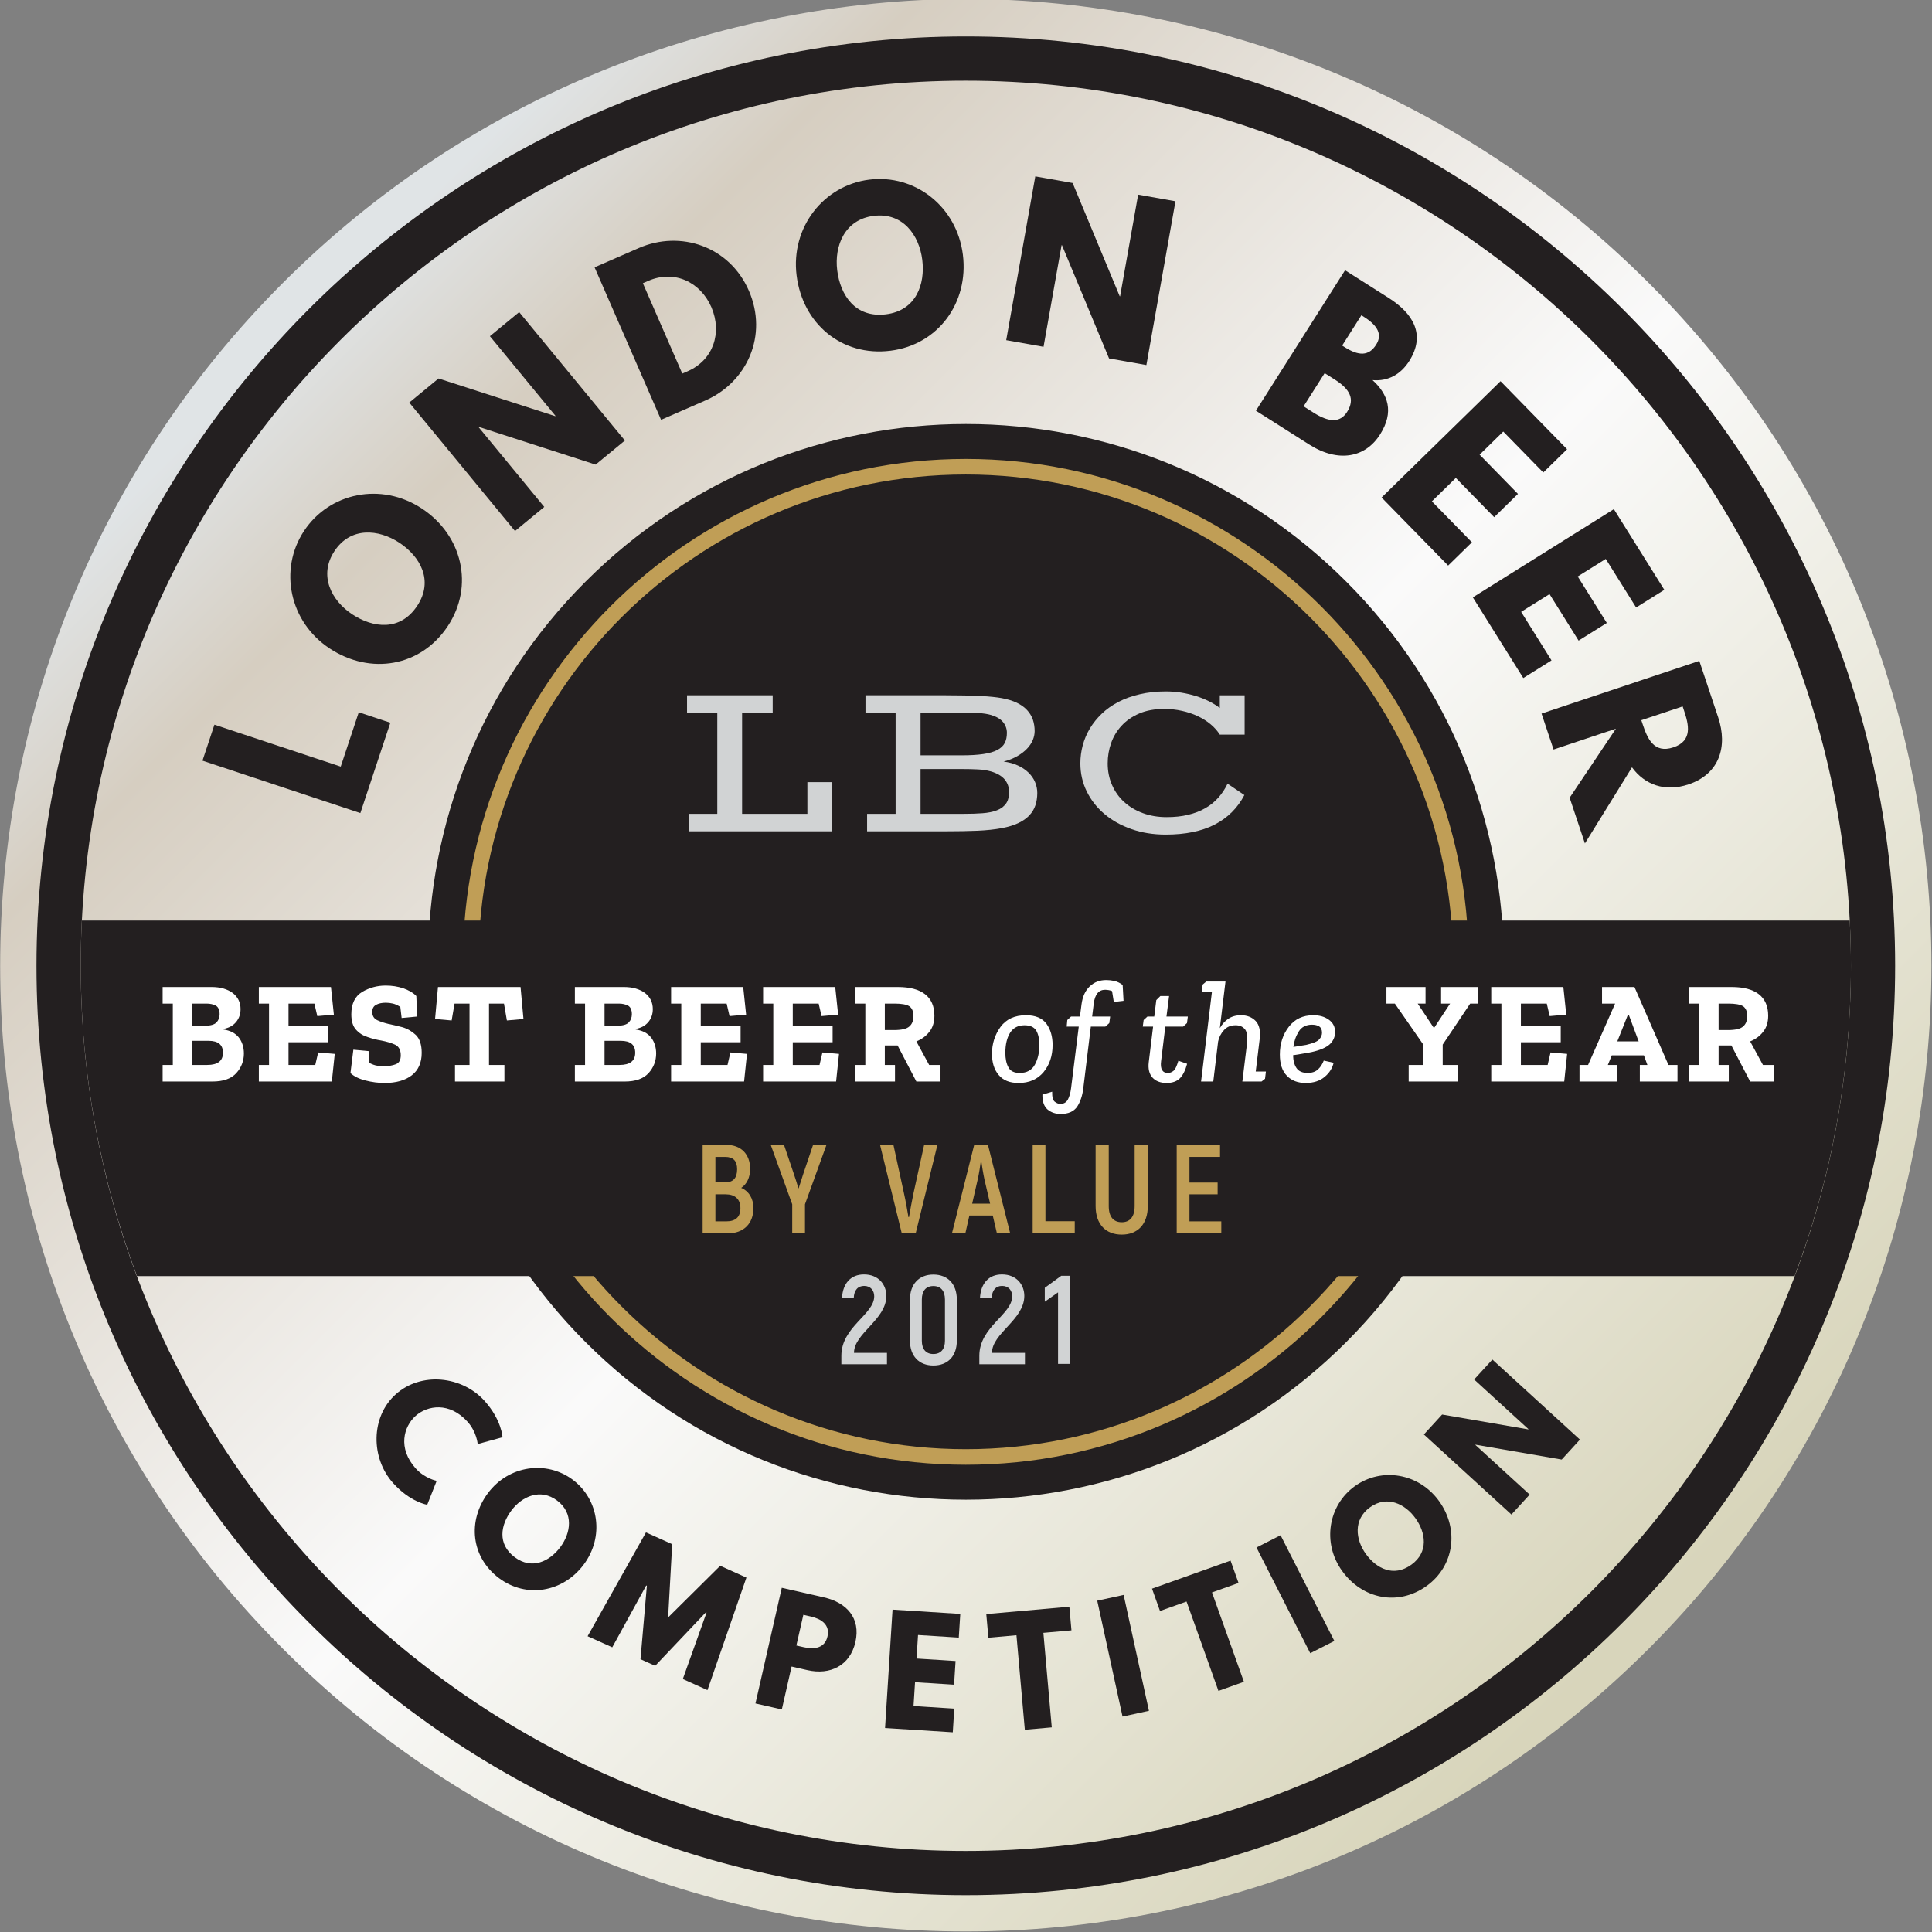 <?xml version="1.0" encoding="UTF-8" standalone="no"?>
<!DOCTYPE svg PUBLIC "-//W3C//DTD SVG 1.1//EN" "http://www.w3.org/Graphics/SVG/1.1/DTD/svg11.dtd">
<svg width="100%" height="100%" viewBox="0 0 319 319" version="1.1" xmlns="http://www.w3.org/2000/svg" xmlns:xlink="http://www.w3.org/1999/xlink" xml:space="preserve" xmlns:serif="http://www.serif.com/" style="fill-rule:evenodd;clip-rule:evenodd;stroke-linejoin:round;stroke-miterlimit:2;">
    <rect x="0" y="0" width="319" height="319" fill="#808080" stroke="none"/>
    <g transform="matrix(1,0,0,1,-977.334,-512.299)">
        <g transform="matrix(4.167,0,0,4.167,930.098,465.059)">
            <g transform="matrix(54.119,54.119,54.119,-54.119,22.545,22.547)">
                <path d="M-0,0C-0,-0.276 0.224,-0.5 0.5,-0.5C0.776,-0.5 1,-0.276 1,0C1,0.276 0.776,0.5 0.5,0.5C0.362,0.5 0.237,0.444 0.146,0.354C0.056,0.263 -0,0.138 -0,0Z" style="fill:url(#_Linear1);fill-rule:nonzero;"/>
            </g>
        </g>
        <g transform="matrix(4.167,0,0,4.167,930.098,465.059)">
            <g transform="matrix(-0.707,0.707,0.707,0.707,70.918,49.45)">
                <path d="M15.07,-36.384C3.299,-36.385 -6.244,-26.843 -6.244,-15.072C-6.245,-3.302 3.298,6.242 15.07,6.243C26.84,6.244 36.383,-3.298 36.384,-15.069C36.383,-26.841 26.84,-36.385 15.07,-36.384" style="fill:rgb(35,31,32);fill-rule:nonzero;"/>
            </g>
        </g>
        <g transform="matrix(4.167,0,0,4.167,930.098,465.059)">
            <g transform="matrix(1,0,0,1,49.604,68.759)">
                <path d="M0,-38.62C-10.646,-38.62 -19.307,-29.958 -19.307,-19.31C-19.307,-8.663 -10.646,0 0,0C10.646,0 19.309,-8.663 19.309,-19.31C19.309,-29.958 10.646,-38.62 0,-38.62M0,0.617C-10.986,0.617 -19.925,-8.322 -19.925,-19.31C-19.925,-30.299 -10.986,-39.237 0,-39.237C10.987,-39.237 19.926,-30.299 19.926,-19.31C19.926,-8.322 10.987,0.617 0,0.617" style="fill:rgb(192,158,86);fill-rule:nonzero;"/>
            </g>
        </g>
        <g transform="matrix(4.167,0,0,4.167,930.098,465.059)">
            <g transform="matrix(1,0,0,1,49.605,84.678)">
                <path d="M0,-70.144C-19.338,-70.144 -35.071,-54.411 -35.071,-35.072C-35.071,-15.733 -19.338,0.001 0,0.001C19.339,0.001 35.071,-15.733 35.071,-35.072C35.071,-54.411 19.339,-70.144 0,-70.144M0,1.753C-20.305,1.753 -36.824,-14.766 -36.824,-35.072C-36.824,-55.377 -20.305,-71.897 0,-71.897C20.305,-71.897 36.824,-55.377 36.824,-35.072C36.824,-14.766 20.305,1.753 0,1.753" style="fill:rgb(35,31,32);fill-rule:nonzero;"/>
            </g>
        </g>
        <g transform="matrix(4.167,0,0,4.167,930.098,465.059)">
            <g transform="matrix(1,0,0,1,84.631,61.901)">
                <path d="M0,-14.087L-70.052,-14.087C-70.081,-13.493 -70.097,-12.896 -70.097,-12.295C-70.097,-7.97 -69.305,-3.828 -67.867,0L-2.185,0C-0.746,-3.828 0.046,-7.97 0.046,-12.295C0.046,-12.896 0.03,-13.493 0,-14.087" style="fill:rgb(35,31,32);fill-rule:nonzero;"/>
            </g>
        </g>
        <g transform="matrix(4.167,0,0,4.167,930.098,465.059)">
            <g transform="matrix(3.804,4.242,-4.242,3.804,25.187,68.05)">
                <path d="M0.499,-0.17C0.31,-0.17 0.227,-0.302 0.227,-0.413C0.227,-0.523 0.31,-0.655 0.499,-0.655C0.595,-0.655 0.661,-0.604 0.661,-0.604L0.741,-0.764C0.741,-0.764 0.649,-0.84 0.47,-0.84C0.236,-0.84 0.023,-0.648 0.023,-0.411C0.023,-0.175 0.237,0.015 0.47,0.015C0.649,0.015 0.741,-0.061 0.741,-0.061L0.661,-0.221C0.661,-0.221 0.595,-0.17 0.499,-0.17Z" style="fill:rgb(35,31,32);fill-rule:nonzero;"/>
            </g>
        </g>
        <g transform="matrix(4.167,0,0,4.167,930.098,465.059)">
            <g transform="matrix(4.563,3.412,-3.412,4.563,29.158,72.303)">
                <path d="M0.023,-0.413C0.023,-0.172 0.195,0.015 0.439,0.015C0.676,0.015 0.854,-0.172 0.854,-0.413C0.854,-0.654 0.668,-0.84 0.439,-0.84C0.212,-0.84 0.023,-0.654 0.023,-0.413ZM0.226,-0.413C0.226,-0.536 0.294,-0.659 0.439,-0.659C0.585,-0.659 0.651,-0.536 0.651,-0.413C0.651,-0.29 0.589,-0.167 0.439,-0.167C0.285,-0.167 0.226,-0.29 0.226,-0.413Z" style="fill:rgb(35,31,32);fill-rule:nonzero;"/>
            </g>
        </g>
        <g transform="matrix(4.167,0,0,4.167,930.098,465.059)">
            <g transform="matrix(5.196,2.337,-2.337,5.196,34.536,76.133)">
                <path d="M0.742,-0L0.93,-0L0.856,-0.825L0.656,-0.825L0.473,-0.349L0.29,-0.825L0.09,-0.825L0.016,-0L0.204,-0L0.243,-0.489L0.248,-0.489L0.417,-0.005L0.529,-0.005L0.698,-0.489L0.703,-0.489L0.742,-0Z" style="fill:rgb(35,31,32);fill-rule:nonzero;"/>
            </g>
        </g>
        <g transform="matrix(4.167,0,0,4.167,930.098,465.059)">
            <g transform="matrix(5.556,1.264,-1.264,5.556,40.937,78.759)">
                <path d="M0.06,-0.825L0.06,-0L0.248,-0L0.248,-0.306L0.361,-0.306C0.522,-0.306 0.643,-0.401 0.643,-0.571C0.643,-0.742 0.522,-0.825 0.361,-0.825L0.06,-0.825ZM0.248,-0.456L0.248,-0.675L0.301,-0.675C0.375,-0.675 0.445,-0.65 0.445,-0.565C0.445,-0.481 0.375,-0.456 0.301,-0.456L0.248,-0.456Z" style="fill:rgb(35,31,32);fill-rule:nonzero;"/>
            </g>
        </g>
        <g transform="matrix(4.167,0,0,4.167,930.098,465.059)">
            <g transform="matrix(5.686,0.36,-0.36,5.686,46.064,79.786)">
                <path d="M0.532,-0.825L0.06,-0.825L0.06,-0L0.532,-0L0.532,-0.165L0.248,-0.165L0.248,-0.331L0.52,-0.331L0.52,-0.496L0.248,-0.496L0.248,-0.66L0.532,-0.66L0.532,-0.825Z" style="fill:rgb(35,31,32);fill-rule:nonzero;"/>
            </g>
        </g>
        <g transform="matrix(4.167,0,0,4.167,930.098,465.059)">
            <g transform="matrix(5.675,-0.503,0.503,5.675,50.786,79.979)">
                <path d="M0.008,-0.66L0.204,-0.66L0.204,-0L0.392,-0L0.392,-0.66L0.588,-0.66L0.588,-0.825L0.008,-0.825L0.008,-0.66Z" style="fill:rgb(35,31,32);fill-rule:nonzero;"/>
            </g>
        </g>
        <g transform="matrix(4.167,0,0,4.167,930.098,465.059)">
            <g transform="matrix(5.566,-1.215,1.215,5.566,55.481,79.427)">
                <rect x="0.06" y="-0.825" width="0.188" height="0.825" style="fill:rgb(35,31,32);fill-rule:nonzero;"/>
            </g>
        </g>
        <g transform="matrix(4.167,0,0,4.167,930.098,465.059)">
            <g transform="matrix(5.366,-1.916,1.916,5.366,58.521,78.728)">
                <path d="M0.008,-0.66L0.204,-0.66L0.204,-0L0.392,-0L0.392,-0.66L0.588,-0.66L0.588,-0.825L0.008,-0.825L0.008,-0.66Z" style="fill:rgb(35,31,32);fill-rule:nonzero;"/>
            </g>
        </g>
        <g transform="matrix(4.167,0,0,4.167,930.098,465.059)">
            <g transform="matrix(5.078,-2.583,2.583,5.078,62.949,76.999)">
                <rect x="0.06" y="-0.825" width="0.188" height="0.825" style="fill:rgb(35,31,32);fill-rule:nonzero;"/>
            </g>
        </g>
        <g transform="matrix(4.167,0,0,4.167,930.098,465.059)">
            <g transform="matrix(4.62,-3.334,3.334,4.62,65.789,75.571)">
                <path d="M0.023,-0.413C0.023,-0.172 0.195,0.015 0.439,0.015C0.676,0.015 0.854,-0.172 0.854,-0.413C0.854,-0.654 0.668,-0.84 0.439,-0.84C0.212,-0.84 0.023,-0.654 0.023,-0.413ZM0.226,-0.413C0.226,-0.536 0.294,-0.659 0.439,-0.659C0.585,-0.659 0.651,-0.536 0.651,-0.413C0.651,-0.29 0.589,-0.167 0.439,-0.167C0.285,-0.167 0.226,-0.29 0.226,-0.413Z" style="fill:rgb(35,31,32);fill-rule:nonzero;"/>
            </g>
        </g>
        <g transform="matrix(4.167,0,0,4.167,930.098,465.059)">
            <g transform="matrix(3.845,-4.205,4.205,3.845,70.994,71.601)">
                <path d="M0.248,-0.512L0.25,-0.512L0.578,-0L0.766,-0L0.766,-0.825L0.578,-0.825L0.578,-0.313L0.576,-0.313L0.248,-0.825L0.06,-0.825L0.06,-0L0.248,-0L0.248,-0.512Z" style="fill:rgb(35,31,32);fill-rule:nonzero;"/>
            </g>
        </g>
        <g transform="matrix(4.167,0,0,4.167,930.098,465.059)">
            <g transform="matrix(2.517,-7.583,7.583,2.517,25.464,44.009)">
                <path d="M0.248,-0.825L0.06,-0.825L0.06,-0L0.532,-0L0.532,-0.165L0.248,-0.165L0.248,-0.825Z" style="fill:rgb(35,31,32);fill-rule:nonzero;"/>
            </g>
        </g>
        <g transform="matrix(4.167,0,0,4.167,930.098,465.059)">
            <g transform="matrix(4.395,-6.673,6.673,4.395,27.055,39.001)">
                <path d="M0.023,-0.413C0.023,-0.172 0.195,0.015 0.439,0.015C0.676,0.015 0.854,-0.172 0.854,-0.413C0.854,-0.654 0.668,-0.84 0.439,-0.84C0.212,-0.84 0.023,-0.654 0.023,-0.413ZM0.226,-0.413C0.226,-0.536 0.294,-0.659 0.439,-0.659C0.585,-0.659 0.651,-0.536 0.651,-0.413C0.651,-0.29 0.589,-0.167 0.439,-0.167C0.285,-0.167 0.226,-0.29 0.226,-0.413Z" style="fill:rgb(35,31,32);fill-rule:nonzero;"/>
            </g>
        </g>
        <g transform="matrix(4.167,0,0,4.167,930.098,465.059)">
            <g transform="matrix(6.168,-5.078,5.078,6.168,31.372,32.682)">
                <path d="M0.248,-0.512L0.25,-0.512L0.578,-0L0.766,-0L0.766,-0.825L0.578,-0.825L0.578,-0.313L0.576,-0.313L0.248,-0.825L0.06,-0.825L0.06,-0L0.248,-0L0.248,-0.512Z" style="fill:rgb(35,31,32);fill-rule:nonzero;"/>
            </g>
        </g>
        <g transform="matrix(4.167,0,0,4.167,930.098,465.059)">
            <g transform="matrix(7.324,-3.194,3.194,7.324,37.091,28.163)">
                <path d="M0.06,-0.825L0.06,-0L0.299,-0C0.526,-0 0.715,-0.172 0.715,-0.413C0.715,-0.653 0.525,-0.825 0.299,-0.825L0.06,-0.825ZM0.248,-0.168L0.248,-0.657L0.277,-0.657C0.417,-0.657 0.512,-0.55 0.512,-0.412C0.511,-0.274 0.416,-0.168 0.277,-0.168L0.248,-0.168Z" style="fill:rgb(35,31,32);fill-rule:nonzero;"/>
            </g>
        </g>
        <g transform="matrix(4.167,0,0,4.167,930.098,465.059)">
            <g transform="matrix(7.928,-0.989,0.989,7.928,43.127,25.549)">
                <path d="M0.023,-0.413C0.023,-0.172 0.195,0.015 0.439,0.015C0.676,0.015 0.854,-0.172 0.854,-0.413C0.854,-0.654 0.668,-0.84 0.439,-0.84C0.212,-0.84 0.023,-0.654 0.023,-0.413ZM0.226,-0.413C0.226,-0.536 0.294,-0.659 0.439,-0.659C0.585,-0.659 0.651,-0.536 0.651,-0.413C0.651,-0.29 0.589,-0.167 0.439,-0.167C0.285,-0.167 0.226,-0.29 0.226,-0.413Z" style="fill:rgb(35,31,32);fill-rule:nonzero;"/>
            </g>
        </g>
        <g transform="matrix(4.167,0,0,4.167,930.098,465.059)">
            <g transform="matrix(7.867,1.397,-1.397,7.867,50.734,24.732)">
                <path d="M0.248,-0.512L0.25,-0.512L0.578,-0L0.766,-0L0.766,-0.825L0.578,-0.825L0.578,-0.313L0.576,-0.313L0.248,-0.825L0.06,-0.825L0.06,-0L0.248,-0L0.248,-0.512Z" style="fill:rgb(35,31,32);fill-rule:nonzero;"/>
            </g>
        </g>
        <g transform="matrix(4.167,0,0,4.167,930.098,465.059)">
            <g transform="matrix(6.746,4.281,-4.281,6.746,60.696,27.354)">
                <path d="M0.06,-0.825L0.06,-0L0.373,-0C0.544,-0 0.643,-0.094 0.643,-0.23C0.643,-0.363 0.57,-0.42 0.467,-0.438C0.537,-0.474 0.57,-0.539 0.57,-0.615C0.57,-0.772 0.458,-0.825 0.316,-0.825L0.06,-0.825ZM0.248,-0.502L0.248,-0.68L0.263,-0.68C0.345,-0.68 0.388,-0.655 0.388,-0.596C0.388,-0.527 0.344,-0.502 0.263,-0.502L0.248,-0.502ZM0.248,-0.145L0.248,-0.34L0.307,-0.34C0.396,-0.34 0.445,-0.313 0.445,-0.237C0.445,-0.172 0.396,-0.145 0.307,-0.145L0.248,-0.145Z" style="fill:rgb(35,31,32);fill-rule:nonzero;"/>
            </g>
        </g>
        <g transform="matrix(4.167,0,0,4.167,930.098,465.059)">
            <g transform="matrix(5.586,5.713,-5.713,5.586,65.745,30.707)">
                <path d="M0.532,-0.825L0.06,-0.825L0.06,-0L0.532,-0L0.532,-0.165L0.248,-0.165L0.248,-0.331L0.52,-0.331L0.52,-0.496L0.248,-0.496L0.248,-0.66L0.532,-0.66L0.532,-0.825Z" style="fill:rgb(35,31,32);fill-rule:nonzero;"/>
            </g>
        </g>
        <g transform="matrix(4.167,0,0,4.167,930.098,465.059)">
            <g transform="matrix(4.237,6.774,-6.774,4.237,69.441,34.6)">
                <path d="M0.532,-0.825L0.06,-0.825L0.06,-0L0.532,-0L0.532,-0.165L0.248,-0.165L0.248,-0.331L0.52,-0.331L0.52,-0.496L0.248,-0.496L0.248,-0.66L0.532,-0.66L0.532,-0.825Z" style="fill:rgb(35,31,32);fill-rule:nonzero;"/>
            </g>
        </g>
        <g transform="matrix(4.167,0,0,4.167,930.098,465.059)">
            <g transform="matrix(2.531,7.578,-7.578,2.531,72.266,39.157)">
                <path d="M0.06,-0.825L0.06,-0L0.248,-0L0.248,-0.326L0.5,-0L0.739,-0L0.455,-0.341C0.556,-0.373 0.624,-0.456 0.624,-0.58C0.624,-0.742 0.508,-0.825 0.355,-0.825L0.06,-0.825ZM0.248,-0.459L0.248,-0.675L0.27,-0.675C0.341,-0.675 0.426,-0.67 0.426,-0.567C0.426,-0.464 0.341,-0.459 0.27,-0.459L0.248,-0.459Z" style="fill:rgb(35,31,32);fill-rule:nonzero;"/>
            </g>
        </g>
        <g transform="matrix(4.167,0,0,4.167,930.098,465.059)">
            <g transform="matrix(5.761,0,0,5.761,17.555,54.191)">
                <path d="M0.598,-0.193C0.598,-0.141 0.58,-0.096 0.546,-0.058C0.51,-0.019 0.456,-0 0.381,-0L0.039,-0L0.039,-0.114L0.109,-0.114L0.109,-0.536L0.039,-0.536L0.039,-0.65L0.377,-0.65C0.436,-0.65 0.484,-0.636 0.521,-0.609C0.557,-0.581 0.575,-0.544 0.575,-0.498C0.575,-0.464 0.565,-0.434 0.544,-0.409C0.523,-0.384 0.494,-0.368 0.457,-0.362L0.457,-0.358C0.504,-0.351 0.539,-0.333 0.563,-0.303C0.586,-0.273 0.598,-0.236 0.598,-0.193ZM0.431,-0.463C0.431,-0.492 0.422,-0.512 0.405,-0.522C0.387,-0.531 0.366,-0.536 0.342,-0.536L0.243,-0.536L0.243,-0.384L0.332,-0.384C0.37,-0.384 0.396,-0.392 0.41,-0.407C0.424,-0.422 0.431,-0.441 0.431,-0.463ZM0.454,-0.198C0.454,-0.253 0.421,-0.28 0.355,-0.28L0.243,-0.28L0.243,-0.114L0.346,-0.114C0.418,-0.114 0.454,-0.142 0.454,-0.198Z" style="fill:white;fill-rule:nonzero;"/>
            </g>
            <g transform="matrix(5.761,0,0,5.761,21.368,54.191)">
                <path d="M0.541,-0L0.039,-0L0.039,-0.114L0.109,-0.114L0.109,-0.536L0.039,-0.536L0.039,-0.65L0.535,-0.65L0.555,-0.46L0.441,-0.45L0.421,-0.536L0.243,-0.536L0.243,-0.383L0.517,-0.383L0.517,-0.27L0.243,-0.27L0.243,-0.114L0.427,-0.114L0.447,-0.2L0.561,-0.19L0.541,-0Z" style="fill:white;fill-rule:nonzero;"/>
            </g>
            <g transform="matrix(5.761,0,0,5.761,25.015,54.191)">
                <path d="M0.526,-0.197C0.526,-0.13 0.503,-0.078 0.458,-0.043C0.413,-0.008 0.35,0.01 0.271,0.01C0.227,0.01 0.183,0.004 0.14,-0.007C0.096,-0.018 0.061,-0.035 0.036,-0.058L0.056,-0.219L0.163,-0.209L0.162,-0.13C0.185,-0.118 0.204,-0.111 0.22,-0.109C0.236,-0.106 0.25,-0.105 0.261,-0.105C0.296,-0.105 0.325,-0.11 0.348,-0.119C0.371,-0.128 0.382,-0.148 0.382,-0.181C0.382,-0.217 0.369,-0.241 0.342,-0.254C0.315,-0.266 0.284,-0.275 0.248,-0.282C0.217,-0.287 0.185,-0.295 0.154,-0.306C0.122,-0.316 0.095,-0.333 0.074,-0.357C0.053,-0.38 0.042,-0.415 0.042,-0.462C0.042,-0.535 0.067,-0.586 0.116,-0.616C0.165,-0.645 0.219,-0.66 0.278,-0.66C0.321,-0.66 0.361,-0.654 0.4,-0.641C0.439,-0.627 0.468,-0.61 0.489,-0.588L0.495,-0.447L0.388,-0.437L0.379,-0.513C0.362,-0.524 0.345,-0.532 0.329,-0.536C0.312,-0.54 0.295,-0.542 0.279,-0.542C0.252,-0.542 0.23,-0.537 0.213,-0.528C0.195,-0.519 0.186,-0.502 0.186,-0.479C0.186,-0.452 0.197,-0.433 0.22,-0.422C0.243,-0.411 0.269,-0.403 0.298,-0.396C0.325,-0.391 0.356,-0.383 0.392,-0.374C0.427,-0.364 0.458,-0.346 0.486,-0.32C0.513,-0.293 0.526,-0.252 0.526,-0.197Z" style="fill:white;fill-rule:nonzero;"/>
            </g>
            <g transform="matrix(5.761,0,0,5.761,28.454,54.191)">
                <path d="M0.629,-0.43L0.515,-0.42L0.495,-0.536L0.392,-0.536L0.392,-0.114L0.498,-0.114L0.498,-0L0.158,-0L0.158,-0.114L0.258,-0.114L0.258,-0.536L0.155,-0.536L0.135,-0.42L0.021,-0.43L0.041,-0.65L0.609,-0.65L0.629,-0.43Z" style="fill:white;fill-rule:nonzero;"/>
            </g>
            <g transform="matrix(5.761,0,0,5.761,33.89,54.191)">
                <path d="M0.598,-0.193C0.598,-0.141 0.58,-0.096 0.546,-0.058C0.51,-0.019 0.456,-0 0.381,-0L0.039,-0L0.039,-0.114L0.109,-0.114L0.109,-0.536L0.039,-0.536L0.039,-0.65L0.377,-0.65C0.436,-0.65 0.484,-0.636 0.521,-0.609C0.557,-0.581 0.575,-0.544 0.575,-0.498C0.575,-0.464 0.565,-0.434 0.544,-0.409C0.523,-0.384 0.494,-0.368 0.457,-0.362L0.457,-0.358C0.504,-0.351 0.539,-0.333 0.563,-0.303C0.586,-0.273 0.598,-0.236 0.598,-0.193ZM0.431,-0.463C0.431,-0.492 0.422,-0.512 0.405,-0.522C0.387,-0.531 0.366,-0.536 0.342,-0.536L0.243,-0.536L0.243,-0.384L0.332,-0.384C0.37,-0.384 0.396,-0.392 0.41,-0.407C0.424,-0.422 0.431,-0.441 0.431,-0.463ZM0.454,-0.198C0.454,-0.253 0.421,-0.28 0.355,-0.28L0.243,-0.28L0.243,-0.114L0.346,-0.114C0.418,-0.114 0.454,-0.142 0.454,-0.198Z" style="fill:white;fill-rule:nonzero;"/>
            </g>
            <g transform="matrix(5.761,0,0,5.761,37.703,54.191)">
                <path d="M0.541,-0L0.039,-0L0.039,-0.114L0.109,-0.114L0.109,-0.536L0.039,-0.536L0.039,-0.65L0.535,-0.65L0.555,-0.46L0.441,-0.45L0.421,-0.536L0.243,-0.536L0.243,-0.383L0.517,-0.383L0.517,-0.27L0.243,-0.27L0.243,-0.114L0.427,-0.114L0.447,-0.2L0.561,-0.19L0.541,-0Z" style="fill:white;fill-rule:nonzero;"/>
            </g>
            <g transform="matrix(5.761,0,0,5.761,41.349,54.191)">
                <path d="M0.541,-0L0.039,-0L0.039,-0.114L0.109,-0.114L0.109,-0.536L0.039,-0.536L0.039,-0.65L0.535,-0.65L0.555,-0.46L0.441,-0.45L0.421,-0.536L0.243,-0.536L0.243,-0.383L0.517,-0.383L0.517,-0.27L0.243,-0.27L0.243,-0.114L0.427,-0.114L0.447,-0.2L0.561,-0.19L0.541,-0Z" style="fill:white;fill-rule:nonzero;"/>
            </g>
            <g transform="matrix(5.761,0,0,5.761,44.996,54.191)">
                <path d="M0.626,-0L0.46,-0L0.331,-0.248L0.243,-0.248L0.243,-0.114L0.313,-0.114L0.313,-0L0.039,-0L0.039,-0.114L0.109,-0.114L0.109,-0.536L0.039,-0.536L0.039,-0.65L0.333,-0.65C0.414,-0.65 0.476,-0.634 0.519,-0.601C0.562,-0.568 0.584,-0.518 0.584,-0.453C0.584,-0.409 0.573,-0.372 0.55,-0.343C0.527,-0.313 0.497,-0.291 0.46,-0.276L0.548,-0.114L0.626,-0.114L0.626,-0ZM0.44,-0.45C0.44,-0.483 0.43,-0.505 0.411,-0.518C0.392,-0.53 0.358,-0.536 0.309,-0.536L0.243,-0.536L0.243,-0.354L0.307,-0.354C0.358,-0.354 0.393,-0.362 0.412,-0.379C0.431,-0.396 0.44,-0.419 0.44,-0.45Z" style="fill:white;fill-rule:nonzero;"/>
            </g>
            <g transform="matrix(5.761,0,0,5.761,50.492,54.191)">
                <path d="M0.026,-0.191C0.026,-0.26 0.046,-0.322 0.085,-0.376C0.124,-0.429 0.182,-0.456 0.26,-0.456C0.325,-0.456 0.372,-0.436 0.401,-0.397C0.429,-0.358 0.443,-0.309 0.443,-0.252C0.443,-0.177 0.422,-0.115 0.381,-0.065C0.339,-0.015 0.282,0.01 0.209,0.01C0.148,0.01 0.103,-0.008 0.072,-0.045C0.041,-0.082 0.026,-0.13 0.026,-0.191ZM0.118,-0.197C0.118,-0.156 0.125,-0.123 0.139,-0.098C0.152,-0.072 0.178,-0.059 0.217,-0.059C0.265,-0.059 0.3,-0.078 0.321,-0.116C0.341,-0.153 0.352,-0.198 0.352,-0.249C0.352,-0.292 0.345,-0.326 0.33,-0.351C0.315,-0.375 0.288,-0.387 0.25,-0.387C0.206,-0.387 0.173,-0.37 0.151,-0.336C0.129,-0.301 0.118,-0.255 0.118,-0.197Z" style="fill:white;fill-rule:nonzero;"/>
            </g>
            <g transform="matrix(5.761,0,0,5.761,53.493,54.191)">
                <path d="M0.291,-0.698C0.308,-0.698 0.327,-0.696 0.347,-0.692C0.367,-0.687 0.386,-0.678 0.404,-0.664L0.41,-0.555L0.343,-0.547L0.331,-0.622C0.323,-0.625 0.315,-0.628 0.306,-0.629C0.297,-0.63 0.29,-0.631 0.283,-0.631C0.239,-0.631 0.213,-0.599 0.205,-0.536L0.194,-0.447L0.318,-0.447L0.312,-0.402L0.285,-0.378L0.185,-0.378L0.133,0.048C0.127,0.097 0.113,0.139 0.091,0.173C0.068,0.206 0.031,0.223 -0.022,0.223C-0.058,0.223 -0.088,0.213 -0.113,0.192C-0.137,0.171 -0.149,0.137 -0.148,0.09L-0.081,0.07C-0.082,0.106 -0.076,0.129 -0.063,0.139C-0.05,0.149 -0.037,0.154 -0.026,0.154C-0.001,0.154 0.016,0.144 0.027,0.124C0.038,0.103 0.045,0.078 0.049,0.047L0.102,-0.378L0.019,-0.378L0.023,-0.423L0.049,-0.447L0.11,-0.447L0.121,-0.531C0.128,-0.584 0.147,-0.626 0.178,-0.655C0.209,-0.684 0.246,-0.698 0.291,-0.698Z" style="fill:white;fill-rule:nonzero;"/>
            </g>
            <g transform="matrix(5.761,0,0,5.761,56.496,54.191)">
                <path d="M0.027,-0.423L0.053,-0.447L0.1,-0.447L0.114,-0.56L0.142,-0.588L0.202,-0.588L0.184,-0.447L0.331,-0.447L0.325,-0.402L0.299,-0.378L0.176,-0.378L0.147,-0.14C0.14,-0.086 0.156,-0.059 0.194,-0.059C0.208,-0.059 0.221,-0.064 0.233,-0.074C0.244,-0.083 0.255,-0.106 0.266,-0.143L0.326,-0.122C0.314,-0.077 0.297,-0.043 0.276,-0.022C0.255,-0.001 0.224,0.01 0.185,0.01C0.142,0.01 0.109,-0.003 0.087,-0.028C0.065,-0.053 0.057,-0.088 0.062,-0.132L0.092,-0.378L0.021,-0.378L0.027,-0.423Z" style="fill:white;fill-rule:nonzero;"/>
            </g>
            <g transform="matrix(5.761,0,0,5.761,58.731,54.191)">
                <path d="M0.045,-0.667L0.07,-0.688L0.202,-0.688L0.163,-0.367C0.178,-0.394 0.198,-0.416 0.222,-0.432C0.246,-0.448 0.275,-0.456 0.308,-0.456C0.35,-0.456 0.384,-0.443 0.41,-0.416C0.435,-0.389 0.444,-0.348 0.437,-0.291L0.41,-0.069L0.48,-0.069L0.474,-0.019L0.45,-0L0.318,-0L0.35,-0.261C0.355,-0.306 0.351,-0.339 0.337,-0.358C0.322,-0.377 0.301,-0.387 0.272,-0.387C0.238,-0.387 0.211,-0.376 0.191,-0.353C0.17,-0.33 0.157,-0.304 0.151,-0.274L0.151,-0.273L0.118,-0L0.034,-0L0.109,-0.619L0.039,-0.619L0.045,-0.667Z" style="fill:white;fill-rule:nonzero;"/>
            </g>
            <g transform="matrix(5.761,0,0,5.761,61.899,54.191)">
                <path d="M0.217,-0.059C0.248,-0.059 0.273,-0.068 0.29,-0.085C0.307,-0.101 0.319,-0.121 0.328,-0.144L0.396,-0.129C0.387,-0.092 0.367,-0.059 0.334,-0.032C0.301,-0.004 0.257,0.01 0.204,0.01C0.15,0.01 0.107,-0.006 0.075,-0.039C0.042,-0.072 0.026,-0.121 0.026,-0.186C0.026,-0.261 0.047,-0.324 0.088,-0.377C0.129,-0.43 0.185,-0.456 0.256,-0.456C0.299,-0.456 0.334,-0.446 0.363,-0.425C0.392,-0.404 0.406,-0.376 0.406,-0.341C0.406,-0.308 0.394,-0.28 0.37,-0.257C0.345,-0.234 0.304,-0.216 0.246,-0.203C0.227,-0.199 0.207,-0.195 0.185,-0.192C0.163,-0.188 0.14,-0.184 0.117,-0.181C0.118,-0.143 0.126,-0.113 0.141,-0.092C0.156,-0.07 0.182,-0.059 0.217,-0.059ZM0.207,-0.252C0.254,-0.263 0.284,-0.275 0.297,-0.29C0.31,-0.305 0.316,-0.32 0.316,-0.335C0.316,-0.356 0.31,-0.37 0.297,-0.379C0.284,-0.387 0.267,-0.391 0.247,-0.391C0.206,-0.391 0.175,-0.375 0.156,-0.344C0.136,-0.312 0.124,-0.277 0.119,-0.238C0.138,-0.241 0.154,-0.243 0.169,-0.246C0.183,-0.248 0.196,-0.25 0.207,-0.252Z" style="fill:white;fill-rule:nonzero;"/>
            </g>
            <g transform="matrix(5.761,0,0,5.761,66.249,54.191)">
                <path d="M0.636,-0.536L0.58,-0.536L0.391,-0.254L0.391,-0.114L0.497,-0.114L0.497,-0L0.157,-0L0.157,-0.114L0.257,-0.114L0.257,-0.255L0.062,-0.536L0.004,-0.536L0.004,-0.65L0.273,-0.65L0.273,-0.536L0.219,-0.536L0.328,-0.372L0.334,-0.372L0.442,-0.536L0.38,-0.536L0.38,-0.65L0.636,-0.65L0.636,-0.536Z" style="fill:white;fill-rule:nonzero;"/>
            </g>
            <g transform="matrix(5.761,0,0,5.761,70.2,54.191)">
                <path d="M0.541,-0L0.039,-0L0.039,-0.114L0.109,-0.114L0.109,-0.536L0.039,-0.536L0.039,-0.65L0.535,-0.65L0.555,-0.46L0.441,-0.45L0.421,-0.536L0.243,-0.536L0.243,-0.383L0.517,-0.383L0.517,-0.27L0.243,-0.27L0.243,-0.114L0.427,-0.114L0.447,-0.2L0.561,-0.19L0.541,-0Z" style="fill:white;fill-rule:nonzero;"/>
            </g>
            <g transform="matrix(5.761,0,0,5.761,73.847,54.191)">
                <path d="M0.687,-0L0.428,-0L0.428,-0.114L0.48,-0.114L0.456,-0.18L0.235,-0.18L0.208,-0.114L0.269,-0.114L0.269,-0L0.013,-0L0.013,-0.114L0.072,-0.114L0.258,-0.536L0.168,-0.536L0.168,-0.65L0.391,-0.65L0.625,-0.114L0.687,-0.114L0.687,-0ZM0.42,-0.276L0.352,-0.459L0.346,-0.459L0.273,-0.276L0.42,-0.276Z" style="fill:white;fill-rule:nonzero;"/>
            </g>
            <g transform="matrix(5.761,0,0,5.761,78.034,54.191)">
                <path d="M0.626,-0L0.46,-0L0.331,-0.248L0.243,-0.248L0.243,-0.114L0.313,-0.114L0.313,-0L0.039,-0L0.039,-0.114L0.109,-0.114L0.109,-0.536L0.039,-0.536L0.039,-0.65L0.333,-0.65C0.414,-0.65 0.476,-0.634 0.519,-0.601C0.562,-0.568 0.584,-0.518 0.584,-0.453C0.584,-0.409 0.573,-0.372 0.55,-0.343C0.527,-0.313 0.497,-0.291 0.46,-0.276L0.548,-0.114L0.626,-0.114L0.626,-0ZM0.44,-0.45C0.44,-0.483 0.43,-0.505 0.411,-0.518C0.392,-0.53 0.358,-0.536 0.309,-0.536L0.243,-0.536L0.243,-0.354L0.307,-0.354C0.358,-0.354 0.393,-0.362 0.412,-0.379C0.431,-0.396 0.44,-0.419 0.44,-0.45Z" style="fill:white;fill-rule:nonzero;"/>
            </g>
            <g transform="matrix(5.006,0,0,5.006,38.827,60.207)">
                <path d="M0.375,-0.36C0.418,-0.387 0.446,-0.442 0.446,-0.51C0.446,-0.627 0.373,-0.7 0.26,-0.7L0.07,-0.7L0.07,-0L0.27,-0C0.392,-0 0.472,-0.075 0.472,-0.2C0.472,-0.276 0.435,-0.335 0.375,-0.36ZM0.248,-0.605C0.313,-0.605 0.343,-0.573 0.343,-0.507C0.343,-0.439 0.312,-0.404 0.251,-0.404L0.171,-0.404L0.171,-0.605L0.248,-0.605ZM0.257,-0.095L0.171,-0.095L0.171,-0.309L0.253,-0.309C0.324,-0.309 0.369,-0.272 0.369,-0.2C0.369,-0.129 0.331,-0.095 0.257,-0.095Z" style="fill:rgb(192,158,86);fill-rule:nonzero;"/>
            </g>
            <g transform="matrix(5.006,0,0,5.006,41.861,60.207)">
                <path d="M0.173,-0L0.274,-0L0.274,-0.23L0.444,-0.7L0.338,-0.7L0.26,-0.469L0.224,-0.357L0.222,-0.357C0.212,-0.392 0.197,-0.437 0.187,-0.467L0.108,-0.7L0.003,-0.7L0.173,-0.23L0.173,-0Z" style="fill:rgb(192,158,86);fill-rule:nonzero;"/>
            </g>
            <g transform="matrix(5.006,0,0,5.006,46.172,60.207)">
                <path d="M0.179,-0L0.289,-0L0.461,-0.7L0.356,-0.7L0.271,-0.314C0.258,-0.252 0.246,-0.184 0.236,-0.128L0.232,-0.128C0.222,-0.184 0.211,-0.252 0.197,-0.314L0.113,-0.7L0.007,-0.7L0.179,-0Z" style="fill:rgb(192,158,86);fill-rule:nonzero;"/>
            </g>
            <g transform="matrix(5.006,0,0,5.006,49.021,60.207)">
                <path d="M0.363,-0L0.468,-0L0.292,-0.7L0.183,-0.7L0.007,-0L0.113,-0L0.145,-0.141L0.33,-0.141L0.363,-0ZM0.167,-0.235L0.21,-0.423C0.221,-0.469 0.231,-0.536 0.236,-0.573L0.239,-0.573C0.244,-0.536 0.255,-0.469 0.265,-0.423L0.309,-0.235L0.167,-0.235Z" style="fill:rgb(192,158,86);fill-rule:nonzero;"/>
            </g>
            <g transform="matrix(5.006,0,0,5.006,51.904,60.207)">
                <path d="M0.171,-0.096L0.171,-0.7L0.07,-0.7L0.07,-0L0.403,-0L0.403,-0.096L0.171,-0.096Z" style="fill:rgb(192,158,86);fill-rule:nonzero;"/>
            </g>
            <g transform="matrix(5.006,0,0,5.006,54.458,60.207)">
                <path d="M0.265,0.01C0.39,0.01 0.471,-0.071 0.471,-0.216L0.471,-0.7L0.367,-0.7L0.367,-0.216C0.367,-0.129 0.328,-0.088 0.265,-0.088C0.201,-0.088 0.162,-0.129 0.162,-0.216L0.162,-0.7L0.058,-0.7L0.058,-0.216C0.058,-0.071 0.139,0.01 0.265,0.01Z" style="fill:rgb(192,158,86);fill-rule:nonzero;"/>
            </g>
            <g transform="matrix(5.006,0,0,5.006,57.611,60.207)">
                <path d="M0.171,-0.095L0.171,-0.309L0.394,-0.309L0.394,-0.402L0.171,-0.402L0.171,-0.605L0.413,-0.605L0.413,-0.7L0.07,-0.7L0.07,-0L0.423,-0L0.423,-0.095L0.171,-0.095Z" style="fill:rgb(192,158,86);fill-rule:nonzero;"/>
            </g>
            <g transform="matrix(5.006,0,0,5.006,44.534,65.394)">
                <path d="M0.028,-0L0.389,-0L0.389,-0.09L0.128,-0.09C0.128,-0.246 0.384,-0.352 0.384,-0.541C0.384,-0.629 0.323,-0.711 0.207,-0.711C0.104,-0.711 0.039,-0.642 0.033,-0.523L0.126,-0.523C0.128,-0.587 0.159,-0.62 0.208,-0.62C0.261,-0.62 0.288,-0.582 0.288,-0.538C0.288,-0.393 0.028,-0.297 0.028,-0.067L0.028,-0Z" style="fill:rgb(209,211,212);fill-rule:nonzero;"/>
            </g>
            <g transform="matrix(5.006,0,0,5.006,47.142,65.394)">
                <path d="M0.235,0.01C0.35,0.01 0.421,-0.065 0.421,-0.186L0.421,-0.512C0.421,-0.634 0.35,-0.71 0.235,-0.71C0.122,-0.71 0.05,-0.634 0.05,-0.512L0.05,-0.186C0.05,-0.065 0.122,0.01 0.235,0.01ZM0.235,-0.081C0.177,-0.081 0.144,-0.119 0.144,-0.186L0.144,-0.512C0.144,-0.581 0.177,-0.619 0.235,-0.619C0.294,-0.619 0.327,-0.581 0.327,-0.512L0.327,-0.186C0.327,-0.119 0.294,-0.081 0.235,-0.081Z" style="fill:rgb(209,211,212);fill-rule:nonzero;"/>
            </g>
            <g transform="matrix(5.006,0,0,5.006,50.001,65.394)">
                <path d="M0.028,-0L0.389,-0L0.389,-0.09L0.128,-0.09C0.128,-0.246 0.384,-0.352 0.384,-0.541C0.384,-0.629 0.323,-0.711 0.207,-0.711C0.104,-0.711 0.039,-0.642 0.033,-0.523L0.126,-0.523C0.128,-0.587 0.159,-0.62 0.208,-0.62C0.261,-0.62 0.288,-0.582 0.288,-0.538C0.288,-0.393 0.028,-0.297 0.028,-0.067L0.028,-0Z" style="fill:rgb(209,211,212);fill-rule:nonzero;"/>
            </g>
            <g transform="matrix(5.006,0,0,5.006,52.609,65.394)">
                <path d="M0.155,-0.7L0.025,-0.605L0.025,-0.495L0.13,-0.569L0.13,-0.003L0.227,-0.003L0.227,-0.7L0.155,-0.7Z" style="fill:rgb(209,211,212);fill-rule:nonzero;"/>
            </g>
        </g>
        <g transform="matrix(4.167,0,0,4.167,930.098,465.059)">
            <g transform="matrix(1,0,0,1,38.632,39.579)">
                <path d="M0,4.006L1.126,4.006L1.126,0L-0.073,0L-0.073,-0.692L3.321,-0.692L3.321,0L2.109,0L2.109,4.006L4.696,4.006L4.696,2.75L5.671,2.75L5.671,4.698L0,4.698L0,4.006Z" style="fill:rgb(209,211,212);fill-rule:nonzero;"/>
            </g>
        </g>
        <g transform="matrix(4.167,0,0,4.167,930.098,465.059)">
            <g transform="matrix(1,0,0,1,51.298,40.22)">
                <path d="M0,2.723C-0.015,2.795 -0.041,2.863 -0.078,2.924C-0.116,2.987 -0.167,3.043 -0.231,3.096C-0.297,3.148 -0.379,3.193 -0.477,3.23C-0.632,3.287 -0.817,3.325 -1.03,3.34C-1.244,3.357 -1.5,3.365 -1.797,3.365L-3.486,3.365L-3.486,1.589L-1.871,1.589C-1.626,1.589 -1.406,1.594 -1.213,1.604C-1.02,1.614 -0.848,1.641 -0.697,1.684C-0.452,1.756 -0.271,1.863 -0.153,2.002C-0.037,2.142 0.021,2.308 0.021,2.498C0.021,2.577 0.015,2.651 0,2.723M-3.486,-0.641L-1.879,-0.641C-1.617,-0.641 -1.389,-0.637 -1.195,-0.629C-1.002,-0.62 -0.832,-0.593 -0.684,-0.55C-0.468,-0.484 -0.311,-0.388 -0.212,-0.264C-0.114,-0.14 -0.065,-0.001 -0.065,0.156C-0.065,0.312 -0.093,0.445 -0.149,0.556C-0.206,0.667 -0.303,0.759 -0.441,0.833C-0.58,0.907 -0.766,0.96 -0.998,0.995C-1.23,1.03 -1.524,1.047 -1.879,1.047L-3.486,1.047L-3.486,-0.641ZM1.05,2.104C0.991,1.965 0.904,1.841 0.79,1.73C0.676,1.619 0.536,1.525 0.37,1.449C0.204,1.371 0.016,1.321 -0.195,1.294C0.013,1.24 0.194,1.167 0.349,1.077C0.503,0.989 0.632,0.889 0.733,0.782C0.837,0.673 0.912,0.559 0.962,0.439C1.01,0.32 1.035,0.202 1.035,0.086C1.035,-0.075 1.011,-0.226 0.964,-0.367C0.916,-0.506 0.84,-0.632 0.736,-0.745C0.633,-0.858 0.497,-0.955 0.331,-1.036C0.165,-1.116 -0.036,-1.178 -0.272,-1.221C-0.371,-1.239 -0.488,-1.255 -0.624,-1.269C-0.76,-1.284 -0.919,-1.296 -1.103,-1.303C-1.285,-1.312 -1.498,-1.319 -1.738,-1.326C-1.979,-1.331 -2.253,-1.334 -2.56,-1.334L-5.668,-1.334L-5.668,-0.641L-4.474,-0.641L-4.474,3.365L-5.604,3.365L-5.604,4.057L-2.485,4.057C-2.013,4.057 -1.594,4.049 -1.232,4.034C-0.869,4.018 -0.549,3.984 -0.269,3.932C-0.009,3.882 0.211,3.816 0.39,3.73C0.568,3.645 0.714,3.543 0.825,3.425C0.936,3.306 1.016,3.173 1.065,3.025C1.114,2.875 1.139,2.713 1.139,2.536C1.139,2.387 1.109,2.243 1.05,2.104" style="fill:rgb(209,211,212);fill-rule:nonzero;"/>
            </g>
        </g>
        <g transform="matrix(4.167,0,0,4.167,930.098,465.059)">
            <g transform="matrix(1,0,0,1,54.144,41.557)">
                <path d="M0,0.027C0,-0.212 0.031,-0.45 0.093,-0.683C0.155,-0.917 0.249,-1.139 0.374,-1.35C0.5,-1.561 0.656,-1.756 0.845,-1.937C1.032,-2.118 1.251,-2.273 1.503,-2.405C1.754,-2.536 2.037,-2.638 2.354,-2.711C2.67,-2.786 3.017,-2.823 3.395,-2.823C3.597,-2.823 3.798,-2.806 3.997,-2.775C4.196,-2.743 4.387,-2.699 4.57,-2.643C4.754,-2.586 4.927,-2.518 5.09,-2.437C5.253,-2.356 5.398,-2.266 5.525,-2.168L5.525,-2.67L6.509,-2.67L6.509,-1.112L5.525,-1.112C5.433,-1.259 5.312,-1.396 5.162,-1.521C5.012,-1.647 4.841,-1.754 4.65,-1.844C4.46,-1.933 4.252,-2.003 4.027,-2.053C3.802,-2.104 3.568,-2.129 3.325,-2.129C2.944,-2.129 2.613,-2.069 2.332,-1.948C2.051,-1.827 1.817,-1.665 1.633,-1.464C1.447,-1.264 1.31,-1.035 1.219,-0.777C1.128,-0.518 1.083,-0.25 1.083,0.027C1.083,0.339 1.141,0.626 1.256,0.886C1.371,1.148 1.532,1.373 1.738,1.56C1.945,1.748 2.191,1.894 2.477,2C2.763,2.105 3.077,2.158 3.421,2.158C3.732,2.158 4.016,2.128 4.27,2.066C4.523,2.006 4.75,1.919 4.949,1.804C5.148,1.691 5.321,1.551 5.467,1.386C5.613,1.222 5.734,1.038 5.833,0.833L6.499,1.283C6.231,1.797 5.839,2.186 5.324,2.452C4.809,2.717 4.161,2.85 3.382,2.85C2.891,2.85 2.439,2.778 2.026,2.633C1.614,2.49 1.257,2.291 0.957,2.036C0.656,1.782 0.422,1.484 0.253,1.14C0.085,0.797 0,0.425 0,0.027" style="fill:rgb(209,211,212);fill-rule:nonzero;"/>
            </g>
        </g>
    </g>
    <defs>
        <linearGradient id="_Linear1" x1="0" y1="0" x2="1" y2="0" gradientUnits="userSpaceOnUse" gradientTransform="matrix(1,0,0,-1,0,2.22471e-06)"><stop offset="0" style="stop-color:rgb(224,228,230);stop-opacity:1"/><stop offset="0.01" style="stop-color:rgb(224,228,230);stop-opacity:1"/><stop offset="0.12" style="stop-color:rgb(214,206,193);stop-opacity:1"/><stop offset="0.52" style="stop-color:rgb(250,250,250);stop-opacity:1"/><stop offset="1" style="stop-color:rgb(216,213,187);stop-opacity:1"/></linearGradient>
    </defs>
</svg>

